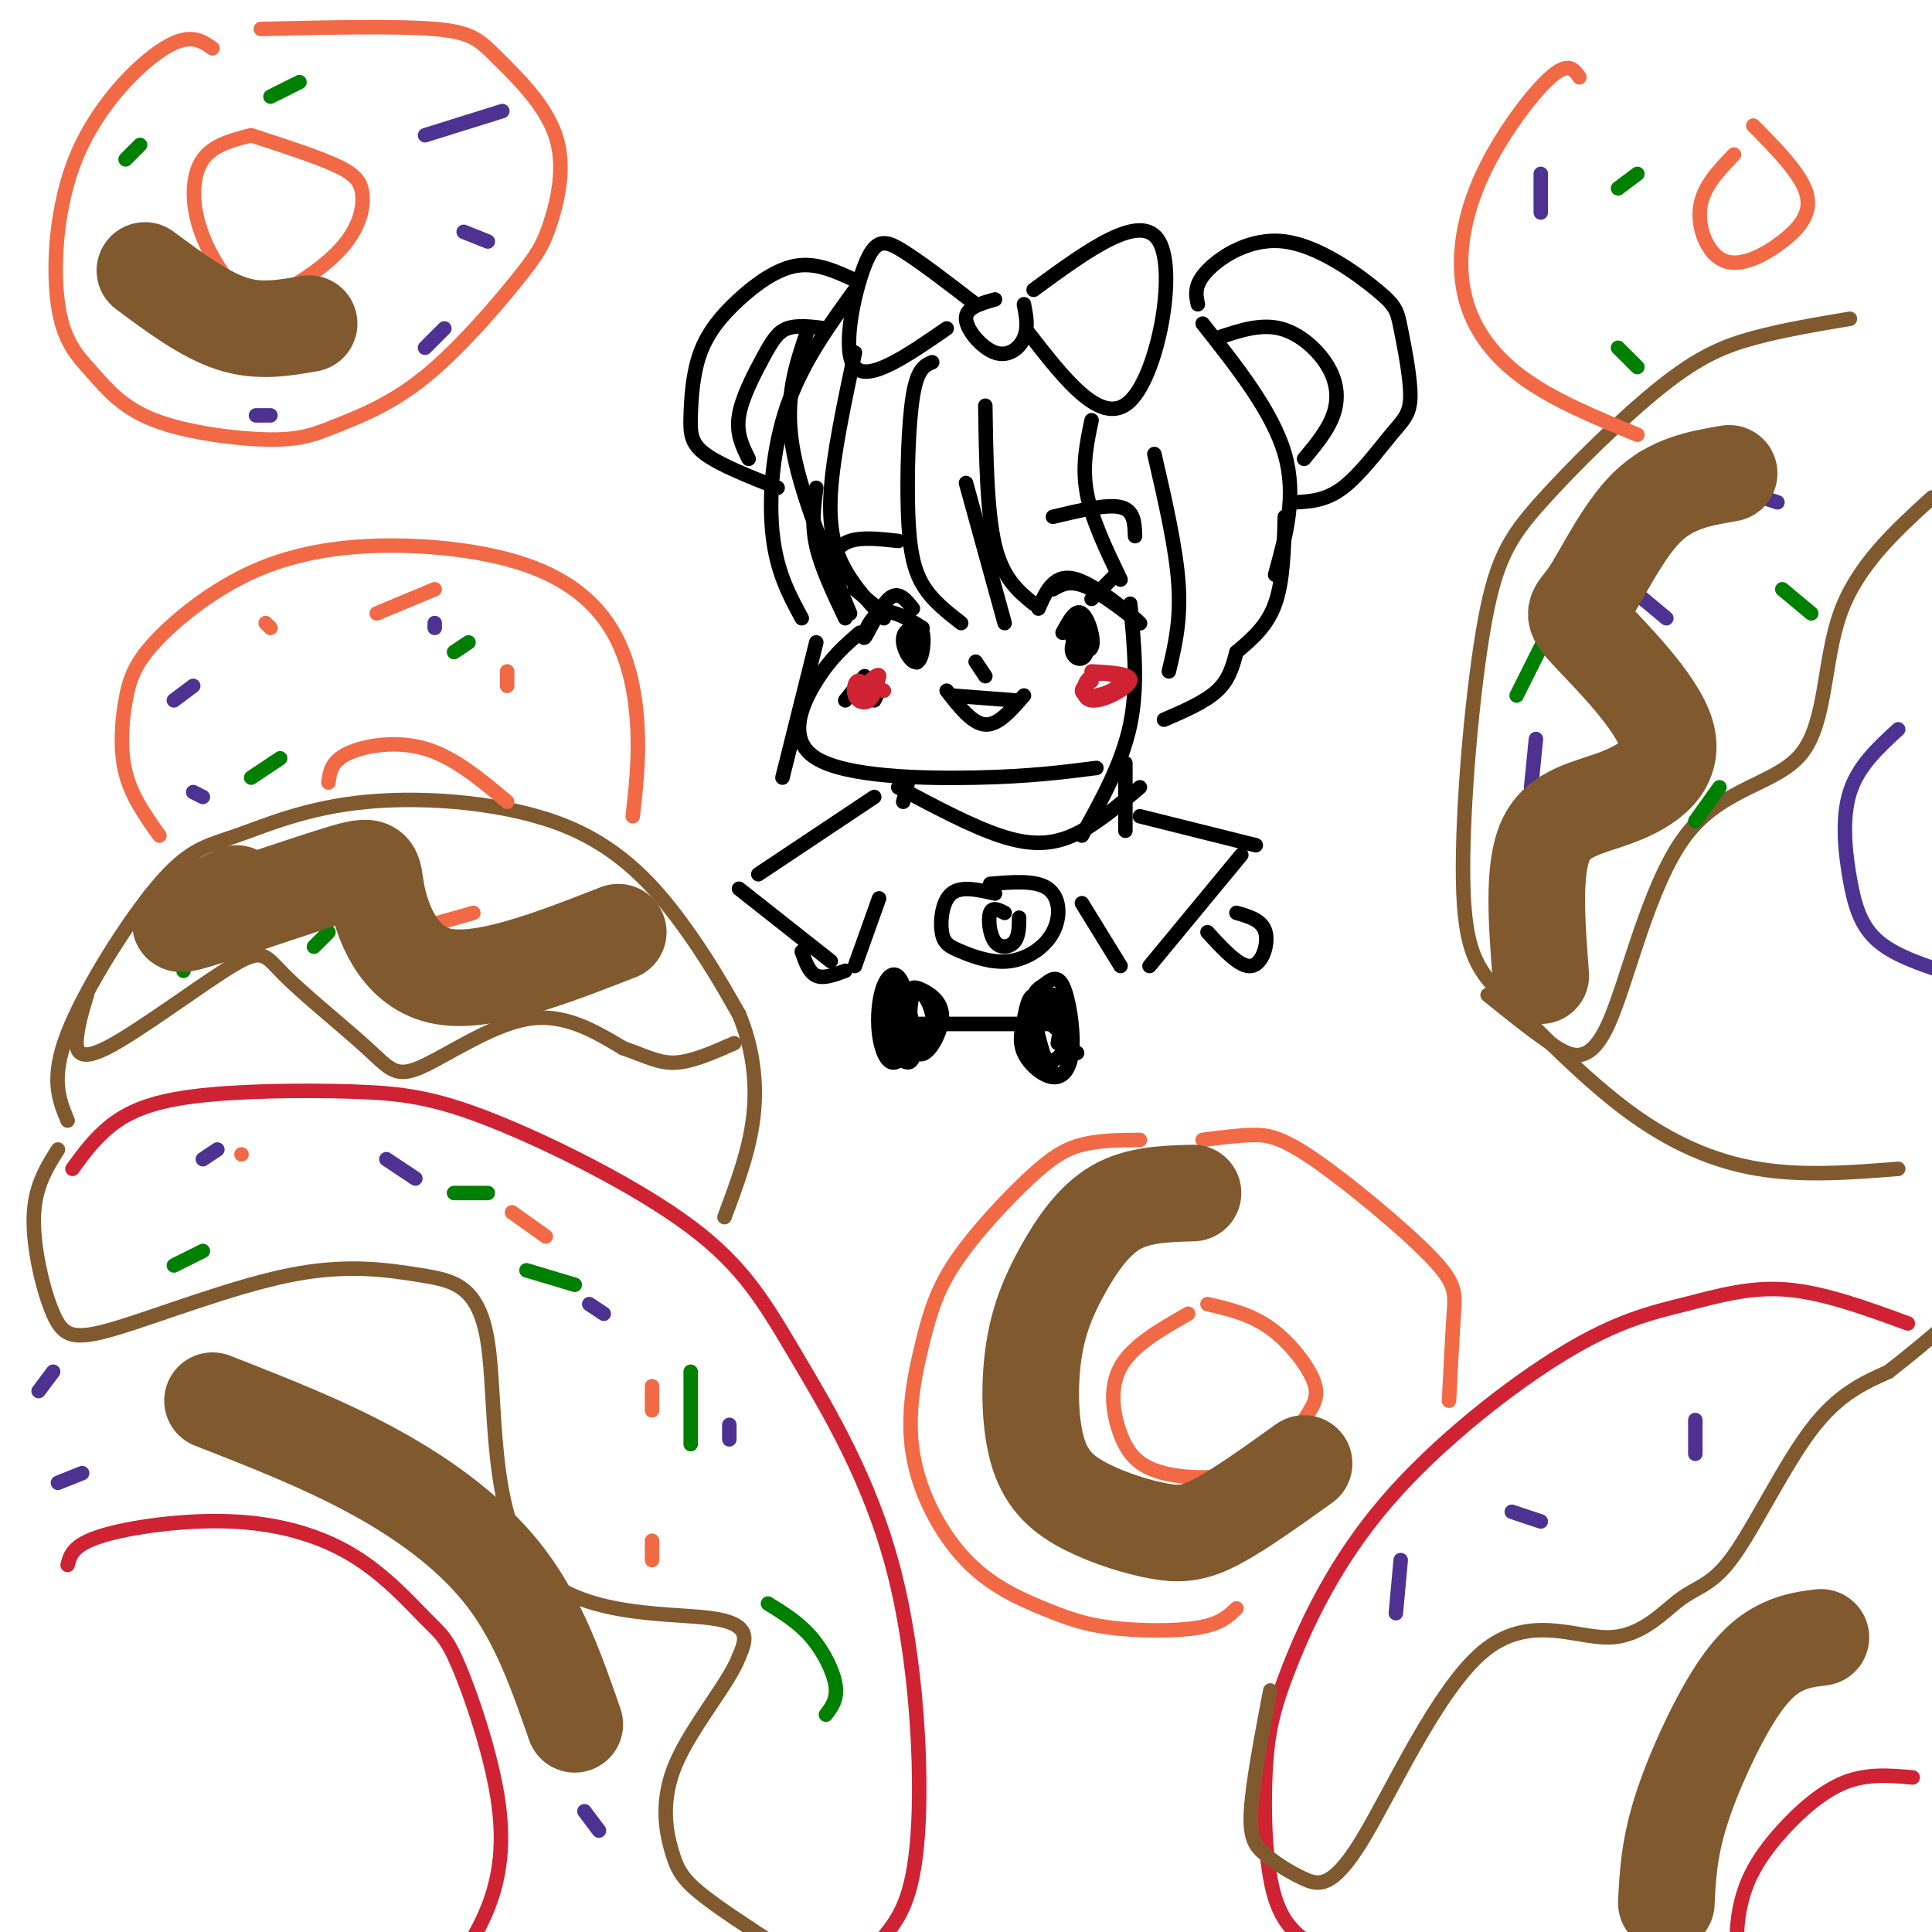 <svg viewBox='0 0 400 400' version='1.1' xmlns='http://www.w3.org/2000/svg' xmlns:xlink='http://www.w3.org/1999/xlink'><g fill='none' stroke='rgb(0,0,0)' stroke-width='3' stroke-linecap='round' stroke-linejoin='round'><path d='M167,69c-2.250,6.667 -4.500,13.333 -3,23c1.500,9.667 6.750,22.333 12,35'/><path d='M178,131c-2.970,2.548 -5.940,5.095 -9,10c-3.060,4.905 -6.208,12.167 0,16c6.208,3.833 21.774,4.238 33,4c11.226,-0.238 18.113,-1.119 25,-2'/><path d='M196,143c2.667,3.417 5.333,6.833 8,7c2.667,0.167 5.333,-2.917 8,-6'/><path d='M218,122c1.911,-1.095 3.821,-2.190 8,0c4.179,2.190 10.625,7.667 10,7c-0.625,-0.667 -8.321,-7.476 -13,-9c-4.679,-1.524 -6.339,2.238 -8,6'/><path d='M226,124c0.000,0.000 5.000,-5.000 5,-5'/><path d='M218,107c5.583,-1.333 11.167,-2.667 14,-2c2.833,0.667 2.917,3.333 3,6'/><path d='M189,126c-1.512,-1.917 -3.024,-3.833 -5,-2c-1.976,1.833 -4.417,7.417 -5,8c-0.583,0.583 0.690,-3.833 3,-5c2.310,-1.167 5.655,0.917 9,3'/><path d='M183,127c0.000,0.000 -6.000,-5.000 -6,-5'/><path d='M186,112c-3.750,-0.417 -7.500,-0.833 -10,0c-2.500,0.833 -3.750,2.917 -5,5'/><path d='M187,133c1.300,2.385 2.599,4.770 3,4c0.401,-0.770 -0.097,-4.695 -1,-6c-0.903,-1.305 -2.211,0.011 -2,2c0.211,1.989 1.941,4.651 3,4c1.059,-0.651 1.445,-4.615 1,-6c-0.445,-1.385 -1.723,-0.193 -3,1'/><path d='M224,129c-1.190,2.261 -2.379,4.523 -2,6c0.379,1.477 2.328,2.171 3,0c0.672,-2.171 0.067,-7.206 -1,-8c-1.067,-0.794 -2.595,2.653 -2,5c0.595,2.347 3.314,3.593 4,2c0.686,-1.593 -0.661,-6.027 -2,-7c-1.339,-0.973 -2.669,1.513 -4,4'/><path d='M202,137c0.000,0.000 2.000,3.000 2,3'/><path d='M179,140c0.000,0.000 -4.000,5.000 -4,5'/><path d='M182,143c0.000,0.000 -1.000,2.000 -1,2'/><path d='M177,60c-5.444,7.511 -10.889,15.022 -14,24c-3.111,8.978 -3.889,19.422 -3,27c0.889,7.578 3.444,12.289 6,17'/><path d='M175,128c-2.500,-5.250 -5.000,-10.500 -6,-15c-1.000,-4.500 -0.500,-8.250 0,-12'/><path d='M177,73c-2.267,10.689 -4.533,21.378 -5,29c-0.467,7.622 0.867,12.178 3,16c2.133,3.822 5.067,6.911 8,10'/><path d='M193,75c-1.536,0.643 -3.071,1.286 -4,7c-0.929,5.714 -1.250,16.500 -1,24c0.250,7.500 1.071,11.714 3,15c1.929,3.286 4.964,5.643 8,8'/><path d='M208,129c0.000,0.000 -8.000,-29.000 -8,-29'/><path d='M204,84c0.167,11.083 0.333,22.167 2,29c1.667,6.833 4.833,9.417 8,12'/><path d='M226,87c-1.000,4.750 -2.000,9.500 -1,15c1.000,5.500 4.000,11.750 7,18'/><path d='M239,94c2.250,9.750 4.500,19.500 5,27c0.500,7.500 -0.750,12.750 -2,18'/><path d='M234,125c0.833,8.500 1.667,17.000 0,25c-1.667,8.000 -5.833,15.500 -10,23'/><path d='M169,133c0.000,0.000 -7.000,28.000 -7,28'/><path d='M206,62c-3.036,0.851 -6.071,1.702 -6,4c0.071,2.298 3.250,6.042 6,7c2.750,0.958 5.071,-0.869 6,-3c0.929,-2.131 0.464,-4.565 0,-7'/><path d='M214,60c11.178,-8.200 22.356,-16.400 26,-10c3.644,6.400 -0.244,27.400 -6,33c-5.756,5.600 -13.378,-4.200 -21,-14'/><path d='M202,63c-5.607,-4.315 -11.214,-8.631 -15,-11c-3.786,-2.369 -5.750,-2.792 -8,3c-2.250,5.792 -4.786,17.798 -2,21c2.786,3.202 10.893,-2.399 19,-8'/><path d='M249,67c7.250,9.167 14.500,18.333 17,27c2.500,8.667 0.250,16.833 -2,25'/><path d='M266,107c-0.167,6.667 -0.333,13.333 -2,18c-1.667,4.667 -4.833,7.333 -8,10'/><path d='M256,135c-0.750,2.833 -1.500,5.667 -4,8c-2.500,2.333 -6.750,4.167 -11,6'/><path d='M248,63c-0.425,-2.013 -0.851,-4.026 2,-7c2.851,-2.974 8.977,-6.907 16,-6c7.023,0.907 14.942,6.656 19,10c4.058,3.344 4.256,4.283 5,8c0.744,3.717 2.034,10.213 2,14c-0.034,3.787 -1.394,4.866 -4,8c-2.606,3.134 -6.459,8.324 -10,11c-3.541,2.676 -6.771,2.838 -10,3'/><path d='M252,70c4.429,-1.506 8.857,-3.012 13,-2c4.143,1.012 8.000,4.542 10,8c2.000,3.458 2.143,6.845 1,10c-1.143,3.155 -3.571,6.077 -6,9'/><path d='M177,58c-3.939,-1.818 -7.879,-3.637 -12,-3c-4.121,0.637 -8.425,3.729 -12,7c-3.575,3.271 -6.422,6.722 -8,11c-1.578,4.278 -1.886,9.382 -2,13c-0.114,3.618 -0.032,5.748 3,8c3.032,2.252 9.016,4.626 15,7'/><path d='M171,68c-2.976,-0.375 -5.952,-0.750 -8,0c-2.048,0.750 -3.167,2.625 -5,6c-1.833,3.375 -4.381,8.250 -5,12c-0.619,3.750 0.690,6.375 2,9'/><path d='M233,158c0.000,0.000 0.000,14.000 0,14'/><path d='M186,163c0.917,-1.250 1.833,-2.500 2,-2c0.167,0.500 -0.417,2.750 -1,5'/><path d='M236,169c0.000,0.000 24.000,6.000 24,6'/><path d='M186,163c7.511,4.000 15.022,8.000 21,10c5.978,2.000 10.422,2.000 15,0c4.578,-2.000 9.289,-6.000 14,-10'/><path d='M219,208c-1.926,-1.245 -3.852,-2.491 -5,-2c-1.148,0.491 -1.517,2.717 -2,5c-0.483,2.283 -1.080,4.622 0,7c1.080,2.378 3.838,4.796 6,5c2.162,0.204 3.728,-1.806 4,-6c0.272,-4.194 -0.750,-10.571 -2,-13c-1.250,-2.429 -2.727,-0.910 -4,0c-1.273,0.910 -2.343,1.213 -2,5c0.343,3.787 2.098,11.060 4,13c1.902,1.940 3.952,-1.452 4,-6c0.048,-4.548 -1.904,-10.252 -4,-10c-2.096,0.252 -4.335,6.459 -4,10c0.335,3.541 3.244,4.415 5,3c1.756,-1.415 2.359,-5.119 2,-7c-0.359,-1.881 -1.679,-1.941 -3,-2'/><path d='M186,208c-0.907,3.489 -1.813,6.977 -1,9c0.813,2.023 3.347,2.580 4,0c0.653,-2.580 -0.575,-8.297 -2,-11c-1.425,-2.703 -3.047,-2.392 -4,0c-0.953,2.392 -1.238,6.864 0,10c1.238,3.136 4.000,4.936 5,2c1.000,-2.936 0.240,-10.608 -1,-14c-1.240,-3.392 -2.959,-2.502 -4,0c-1.041,2.502 -1.403,6.618 -1,10c0.403,3.382 1.572,6.030 3,6c1.428,-0.030 3.115,-2.739 3,-7c-0.115,-4.261 -2.033,-10.075 -3,-10c-0.967,0.075 -0.984,6.037 -1,12'/><path d='M184,215c1.039,3.580 4.136,6.530 5,4c0.864,-2.530 -0.506,-10.540 -2,-14c-1.494,-3.460 -3.112,-2.371 -4,1c-0.888,3.371 -1.047,9.023 0,11c1.047,1.977 3.299,0.279 4,-2c0.701,-2.279 -0.150,-5.140 -1,-8'/><path d='M213,208c0.000,0.000 8.000,7.000 8,7'/><path d='M220,216c0.000,0.000 3.000,2.000 3,2'/><path d='M185,212c0.000,0.000 32.000,0.000 32,0'/><path d='M191,214c0.193,1.830 0.385,3.660 1,3c0.615,-0.660 1.652,-3.809 1,-7c-0.652,-3.191 -2.992,-6.424 -4,-4c-1.008,2.424 -0.682,10.505 1,12c1.682,1.495 4.721,-3.597 5,-7c0.279,-3.403 -2.204,-5.118 -4,-6c-1.796,-0.882 -2.907,-0.930 -3,2c-0.093,2.930 0.830,8.837 2,10c1.170,1.163 2.585,-2.419 4,-6'/><path d='M220,210c0.000,0.000 -1.000,6.000 -1,6'/><path d='M206,185c-3.518,-0.809 -7.037,-1.618 -9,0c-1.963,1.618 -2.371,5.662 -2,8c0.371,2.338 1.519,2.969 4,4c2.481,1.031 6.294,2.462 10,2c3.706,-0.462 7.306,-2.817 9,-6c1.694,-3.183 1.484,-7.195 -1,-9c-2.484,-1.805 -7.242,-1.402 -12,-1'/><path d='M208,189c-1.268,-0.649 -2.536,-1.298 -3,0c-0.464,1.298 -0.125,4.542 1,6c1.125,1.458 3.036,1.131 4,0c0.964,-1.131 0.982,-3.065 1,-5'/><path d='M257,177c0.000,0.000 -19.000,23.000 -19,23'/><path d='M224,187c0.000,0.000 8.000,13.000 8,13'/><path d='M181,165c0.000,0.000 -24.000,16.000 -24,16'/><path d='M153,184c0.000,0.000 19.000,15.000 19,15'/><path d='M250,193c3.333,3.644 6.667,7.289 9,7c2.333,-0.289 3.667,-4.511 3,-7c-0.667,-2.489 -3.333,-3.244 -6,-4'/><path d='M166,197c0.750,2.167 1.500,4.333 3,5c1.500,0.667 3.750,-0.167 6,-1'/><path d='M182,186c0.000,0.000 -5.000,14.000 -5,14'/><path d='M197,144c0.000,0.000 13.000,1.000 13,1'/></g>
<g fill='none' stroke='rgb(242,105,70)' stroke-width='3' stroke-linecap='round' stroke-linejoin='round'><path d='M181,142c0.000,0.000 -2.000,1.000 -2,1'/></g>
<g fill='none' stroke='rgb(207,34,51)' stroke-width='3' stroke-linecap='round' stroke-linejoin='round'><path d='M183,143c-2.387,-0.368 -4.774,-0.736 -5,0c-0.226,0.736 1.707,2.576 2,2c0.293,-0.576 -1.056,-3.567 -2,-4c-0.944,-0.433 -1.485,1.691 -1,3c0.485,1.309 1.996,1.803 3,1c1.004,-0.803 1.502,-2.901 2,-5'/><path d='M182,140c0.000,-0.667 -1.000,0.167 -2,1'/><path d='M226,141c-0.990,0.662 -1.980,1.324 -2,2c-0.020,0.676 0.930,1.365 3,1c2.070,-0.365 5.259,-1.786 5,-3c-0.259,-1.214 -3.966,-2.222 -6,-1c-2.034,1.222 -2.394,4.675 0,5c2.394,0.325 7.541,-2.479 8,-4c0.459,-1.521 -3.771,-1.761 -8,-2'/><path d='M15,242c2.301,-3.167 4.602,-6.333 8,-9c3.398,-2.667 7.894,-4.834 17,-6c9.106,-1.166 22.823,-1.330 33,-1c10.177,0.330 16.813,1.154 29,6c12.187,4.846 29.926,13.716 41,22c11.074,8.284 15.484,15.983 22,27c6.516,11.017 15.139,25.351 20,44c4.861,18.649 5.960,41.614 5,55c-0.960,13.386 -3.980,17.193 -7,21'/><path d='M14,324c0.548,-2.080 1.096,-4.161 7,-6c5.904,-1.839 17.163,-3.437 27,-3c9.837,0.437 18.251,2.909 25,7c6.749,4.091 11.833,9.801 15,13c3.167,3.199 4.416,3.889 7,10c2.584,6.111 6.503,17.645 8,27c1.497,9.355 0.570,16.530 -2,23c-2.570,6.470 -6.785,12.235 -11,18'/><path d='M395,274c-8.686,-3.182 -17.373,-6.364 -25,-7c-7.627,-0.636 -14.195,1.274 -21,3c-6.805,1.726 -13.848,3.268 -25,10c-11.152,6.732 -26.414,18.655 -37,31c-10.586,12.345 -16.497,25.113 -20,34c-3.503,8.887 -4.597,13.893 -5,22c-0.403,8.107 -0.115,19.316 2,26c2.115,6.684 6.058,8.842 10,11'/><path d='M396,368c-4.673,-0.415 -9.346,-0.829 -14,1c-4.654,1.829 -9.289,5.903 -13,10c-3.711,4.097 -6.499,8.219 -8,13c-1.501,4.781 -1.715,10.223 -1,13c0.715,2.777 2.357,2.888 4,3'/></g>
<g fill='none' stroke='rgb(129,89,47)' stroke-width='3' stroke-linecap='round' stroke-linejoin='round'><path d='M14,232c-1.809,-4.342 -3.618,-8.684 0,-18c3.618,-9.316 12.662,-23.607 19,-31c6.338,-7.393 9.969,-7.890 16,-10c6.031,-2.110 14.462,-5.834 27,-7c12.538,-1.166 29.183,0.224 41,5c11.817,4.776 18.805,12.936 24,20c5.195,7.064 8.598,13.032 12,19'/><path d='M153,210c2.800,6.689 3.800,13.911 3,21c-0.800,7.089 -3.400,14.044 -6,21'/><path d='M18,206c-0.792,2.538 -1.584,5.076 -2,8c-0.416,2.924 -0.457,6.234 6,3c6.457,-3.234 19.411,-13.013 26,-17c6.589,-3.987 6.813,-2.182 11,2c4.187,4.182 12.339,10.739 17,15c4.661,4.261 5.832,6.224 11,4c5.168,-2.224 14.334,-8.635 22,-10c7.666,-1.365 13.833,2.318 20,6'/><path d='M129,217c5.022,1.778 7.578,3.222 11,3c3.422,-0.222 7.711,-2.111 12,-4'/><path d='M383,66c-6.974,1.174 -13.948,2.348 -20,4c-6.052,1.652 -11.182,3.782 -19,10c-7.818,6.218 -18.324,16.525 -25,24c-6.676,7.475 -9.522,12.120 -12,27c-2.478,14.880 -4.587,39.995 -4,54c0.587,14.005 3.869,16.898 10,23c6.131,6.102 15.112,15.412 24,22c8.888,6.588 17.682,10.454 27,12c9.318,1.546 19.159,0.773 29,0'/><path d='M308,206c4.435,3.582 8.870,7.165 13,10c4.130,2.835 7.955,4.923 12,-4c4.045,-8.923 8.311,-28.856 16,-39c7.689,-10.144 18.801,-10.500 24,-17c5.199,-6.500 4.485,-19.143 8,-29c3.515,-9.857 11.257,-16.929 19,-24'/><path d='M263,350c-1.844,9.679 -3.688,19.359 -4,25c-0.312,5.641 0.907,7.244 3,9c2.093,1.756 5.060,3.665 8,5c2.940,1.335 5.853,2.096 12,-8c6.147,-10.096 15.530,-31.048 25,-39c9.470,-7.952 19.029,-2.904 26,-3c6.971,-0.096 11.353,-5.335 15,-8c3.647,-2.665 6.559,-2.756 11,-9c4.441,-6.244 10.412,-18.641 16,-26c5.588,-7.359 10.794,-9.679 16,-12'/><path d='M391,284c4.500,-3.500 7.750,-6.250 11,-9'/><path d='M12,238c-2.414,3.831 -4.828,7.662 -5,14c-0.172,6.338 1.897,15.181 4,20c2.103,4.819 4.239,5.612 13,3c8.761,-2.612 24.147,-8.629 36,-11c11.853,-2.371 20.173,-1.097 27,0c6.827,1.097 12.160,2.016 14,14c1.840,11.984 0.188,35.034 9,46c8.812,10.966 28.089,9.847 37,11c8.911,1.153 7.455,4.576 6,8'/><path d='M153,343c-1.911,5.238 -9.687,14.332 -13,22c-3.313,7.668 -2.161,13.911 -1,18c1.161,4.089 2.332,6.026 6,9c3.668,2.974 9.834,6.987 16,11'/></g>
<g fill='none' stroke='rgb(242,105,70)' stroke-width='3' stroke-linecap='round' stroke-linejoin='round'><path d='M33,173c-2.888,-4.060 -5.775,-8.120 -7,-13c-1.225,-4.880 -0.787,-10.581 0,-15c0.787,-4.419 1.921,-7.558 6,-12c4.079,-4.442 11.101,-10.188 19,-14c7.899,-3.812 16.675,-5.690 27,-6c10.325,-0.310 22.201,0.948 31,4c8.799,3.052 14.523,7.899 18,14c3.477,6.101 4.708,13.458 5,20c0.292,6.542 -0.354,12.271 -1,18'/><path d='M68,162c0.289,-2.178 0.578,-4.356 4,-6c3.422,-1.644 9.978,-2.756 16,-1c6.022,1.756 11.511,6.378 17,11'/><path d='M236,236c-4.233,0.046 -8.466,0.092 -12,1c-3.534,0.908 -6.369,2.676 -11,7c-4.631,4.324 -11.058,11.202 -15,17c-3.942,5.798 -5.399,10.517 -7,17c-1.601,6.483 -3.346,14.731 -2,23c1.346,8.269 5.783,16.558 11,22c5.217,5.442 11.213,8.036 16,10c4.787,1.964 8.366,3.298 14,4c5.634,0.702 13.324,0.772 18,0c4.676,-0.772 6.338,-2.386 8,-4'/><path d='M249,236c3.440,-0.450 6.880,-0.900 10,-1c3.120,-0.100 5.919,0.148 13,5c7.081,4.852 18.445,14.306 24,20c5.555,5.694 5.301,7.627 5,12c-0.301,4.373 -0.651,11.187 -1,18'/><path d='M246,272c-5.779,3.296 -11.558,6.592 -14,11c-2.442,4.408 -1.548,9.929 0,14c1.548,4.071 3.750,6.693 9,8c5.250,1.307 13.548,1.298 19,-1c5.452,-2.298 8.059,-6.884 10,-10c1.941,-3.116 3.215,-4.762 2,-8c-1.215,-3.238 -4.919,-8.068 -9,-11c-4.081,-2.932 -8.541,-3.966 -13,-5'/><path d='M327,16c-1.129,-1.662 -2.258,-3.324 -6,0c-3.742,3.324 -10.096,11.633 -14,20c-3.904,8.367 -5.359,16.791 -4,24c1.359,7.209 5.531,13.203 12,18c6.469,4.797 15.234,8.399 24,12'/><path d='M359,32c-3.219,3.340 -6.437,6.679 -7,11c-0.563,4.321 1.530,9.622 5,11c3.470,1.378 8.319,-1.167 12,-4c3.681,-2.833 6.195,-5.952 5,-10c-1.195,-4.048 -6.097,-9.024 -11,-14'/><path d='M44,10c-2.350,-1.645 -4.701,-3.291 -10,0c-5.299,3.291 -13.547,11.518 -18,22c-4.453,10.482 -5.110,23.219 -4,31c1.110,7.781 3.986,10.605 7,14c3.014,3.395 6.164,7.362 13,10c6.836,2.638 17.356,3.949 24,4c6.644,0.051 9.413,-1.156 14,-3c4.587,-1.844 10.994,-4.323 18,-10c7.006,-5.677 14.613,-14.551 19,-20c4.387,-5.449 5.554,-7.471 7,-12c1.446,-4.529 3.171,-11.564 1,-18c-2.171,-6.436 -8.238,-12.271 -12,-16c-3.762,-3.729 -5.218,-5.351 -13,-6c-7.782,-0.649 -21.891,-0.324 -36,0'/><path d='M52,28c-3.946,1.003 -7.892,2.006 -10,5c-2.108,2.994 -2.376,7.978 -1,13c1.376,5.022 4.398,10.081 7,13c2.602,2.919 4.786,3.696 9,2c4.214,-1.696 10.459,-5.867 14,-10c3.541,-4.133 4.376,-8.228 4,-11c-0.376,-2.772 -1.965,-4.221 -6,-6c-4.035,-1.779 -10.518,-3.890 -17,-6'/></g>
<g fill='none' stroke='rgb(77,50,146)' stroke-width='3' stroke-linecap='round' stroke-linejoin='round'><path d='M290,323c0.000,0.000 -1.000,11.000 -1,11'/><path d='M313,313c0.000,0.000 6.000,2.000 6,2'/><path d='M351,294c0.000,0.000 0.000,7.000 0,7'/><path d='M318,153c0.000,0.000 -1.000,10.000 -1,10'/><path d='M339,123c0.000,0.000 6.000,5.000 6,5'/><path d='M365,103c0.000,0.000 3.000,1.000 3,1'/><path d='M319,36c0.000,0.000 0.000,8.000 0,8'/><path d='M393,151c-4.143,3.804 -8.286,7.607 -10,13c-1.714,5.393 -1.000,12.375 0,18c1.000,5.625 2.286,9.893 6,13c3.714,3.107 9.857,5.054 16,7'/><path d='M88,28c0.000,0.000 16.000,-5.000 16,-5'/><path d='M96,48c0.000,0.000 5.000,2.000 5,2'/><path d='M92,68c0.000,0.000 -4.000,4.000 -4,4'/><path d='M56,86c0.000,0.000 -3.000,0.000 -3,0'/><path d='M40,142c0.000,0.000 -4.000,3.000 -4,3'/><path d='M40,164c0.000,0.000 2.000,1.000 2,1'/><path d='M90,130c0.000,0.000 0.000,-1.000 0,-1'/><path d='M11,284c0.000,0.000 -3.000,4.000 -3,4'/><path d='M12,307c0.000,0.000 5.000,-2.000 5,-2'/><path d='M50,296c0.000,0.000 5.000,1.000 5,1'/><path d='M87,320c0.000,0.000 1.000,1.000 1,1'/><path d='M115,341c0.000,0.000 0.000,4.000 0,4'/><path d='M121,375c0.000,0.000 3.000,4.000 3,4'/><path d='M45,238c0.000,0.000 -3.000,2.000 -3,2'/><path d='M80,240c0.000,0.000 6.000,4.000 6,4'/><path d='M122,270c0.000,0.000 3.000,2.000 3,2'/><path d='M151,295c0.000,0.000 0.000,3.000 0,3'/></g>
<g fill='none' stroke='rgb(242,105,70)' stroke-width='3' stroke-linecap='round' stroke-linejoin='round'><path d='M55,129c0.000,0.000 1.000,1.000 1,1'/><path d='M78,127c0.000,0.000 12.000,-5.000 12,-5'/><path d='M105,139c0.000,0.000 0.000,3.000 0,3'/><path d='M77,181c0.000,0.000 -4.000,1.000 -4,1'/><path d='M84,193c0.000,0.000 14.000,-4.000 14,-4'/><path d='M50,239c0.000,0.000 0.000,0.000 0,0'/><path d='M106,251c0.000,0.000 7.000,5.000 7,5'/><path d='M135,287c0.000,0.000 0.000,5.000 0,5'/><path d='M135,319c0.000,0.000 0.000,4.000 0,4'/></g>
<g fill='none' stroke='rgb(0,128,0)' stroke-width='3' stroke-linecap='round' stroke-linejoin='round'><path d='M101,247c0.000,0.000 -7.000,0.000 -7,0'/><path d='M109,263c0.000,0.000 10.000,3.000 10,3'/><path d='M143,284c0.000,0.000 0.000,15.000 0,15'/><path d='M159,332c3.200,1.978 6.400,3.956 9,7c2.600,3.044 4.600,7.156 5,10c0.400,2.844 -0.800,4.422 -2,6'/><path d='M42,259c0.000,0.000 -6.000,3.000 -6,3'/><path d='M38,198c0.000,0.000 0.000,3.000 0,3'/><path d='M65,196c0.000,0.000 3.000,-3.000 3,-3'/><path d='M96,208c0.000,0.000 1.000,0.000 1,0'/><path d='M97,133c0.000,0.000 -3.000,2.000 -3,2'/><path d='M58,157c0.000,0.000 -6.000,4.000 -6,4'/><path d='M26,33c0.000,0.000 3.000,-3.000 3,-3'/><path d='M56,20c0.000,0.000 6.000,-3.000 6,-3'/><path d='M339,36c0.000,0.000 -4.000,3.000 -4,3'/><path d='M335,72c0.000,0.000 4.000,4.000 4,4'/><path d='M346,93c0.000,0.000 -6.000,2.000 -6,2'/><path d='M320,132c0.000,0.000 -6.000,12.000 -6,12'/><path d='M319,191c0.000,0.000 4.000,4.000 4,4'/><path d='M351,170c0.000,0.000 5.000,-7.000 5,-7'/><path d='M375,127c0.000,0.000 -6.000,-5.000 -6,-5'/></g>
<g fill='none' stroke='rgb(129,89,47)' stroke-width='20' stroke-linecap='round' stroke-linejoin='round'><path d='M49,185c-7.539,3.640 -15.078,7.279 -10,6c5.078,-1.279 22.774,-7.477 31,-10c8.226,-2.523 6.984,-1.372 8,4c1.016,5.372 4.290,14.963 13,17c8.710,2.037 22.855,-3.482 37,-9'/><path d='M358,98c-5.969,1.018 -11.939,2.037 -17,7c-5.061,4.963 -9.214,13.871 -12,18c-2.786,4.129 -4.205,3.479 0,8c4.205,4.521 14.034,14.212 16,21c1.966,6.788 -3.932,10.674 -10,13c-6.068,2.326 -12.305,3.093 -15,9c-2.695,5.907 -1.847,16.953 -1,28'/><path d='M377,339c-2.560,0.315 -5.119,0.631 -8,2c-2.881,1.369 -6.083,3.792 -10,10c-3.917,6.208 -8.548,16.202 -11,24c-2.452,7.798 -2.726,13.399 -3,19'/><path d='M247,247c-5.693,0.162 -11.385,0.324 -16,3c-4.615,2.676 -8.152,7.866 -11,13c-2.848,5.134 -5.006,10.210 -6,17c-0.994,6.790 -0.824,15.292 1,21c1.824,5.708 5.303,8.623 10,11c4.697,2.377 10.611,4.217 15,5c4.389,0.783 7.254,0.509 12,-2c4.746,-2.509 11.373,-7.255 18,-12'/><path d='M44,290c11.667,4.556 23.333,9.111 34,15c10.667,5.889 20.333,13.111 27,22c6.667,8.889 10.333,19.444 14,30'/><path d='M30,56c6.167,4.583 12.333,9.167 18,11c5.667,1.833 10.833,0.917 16,0'/></g>
</svg>